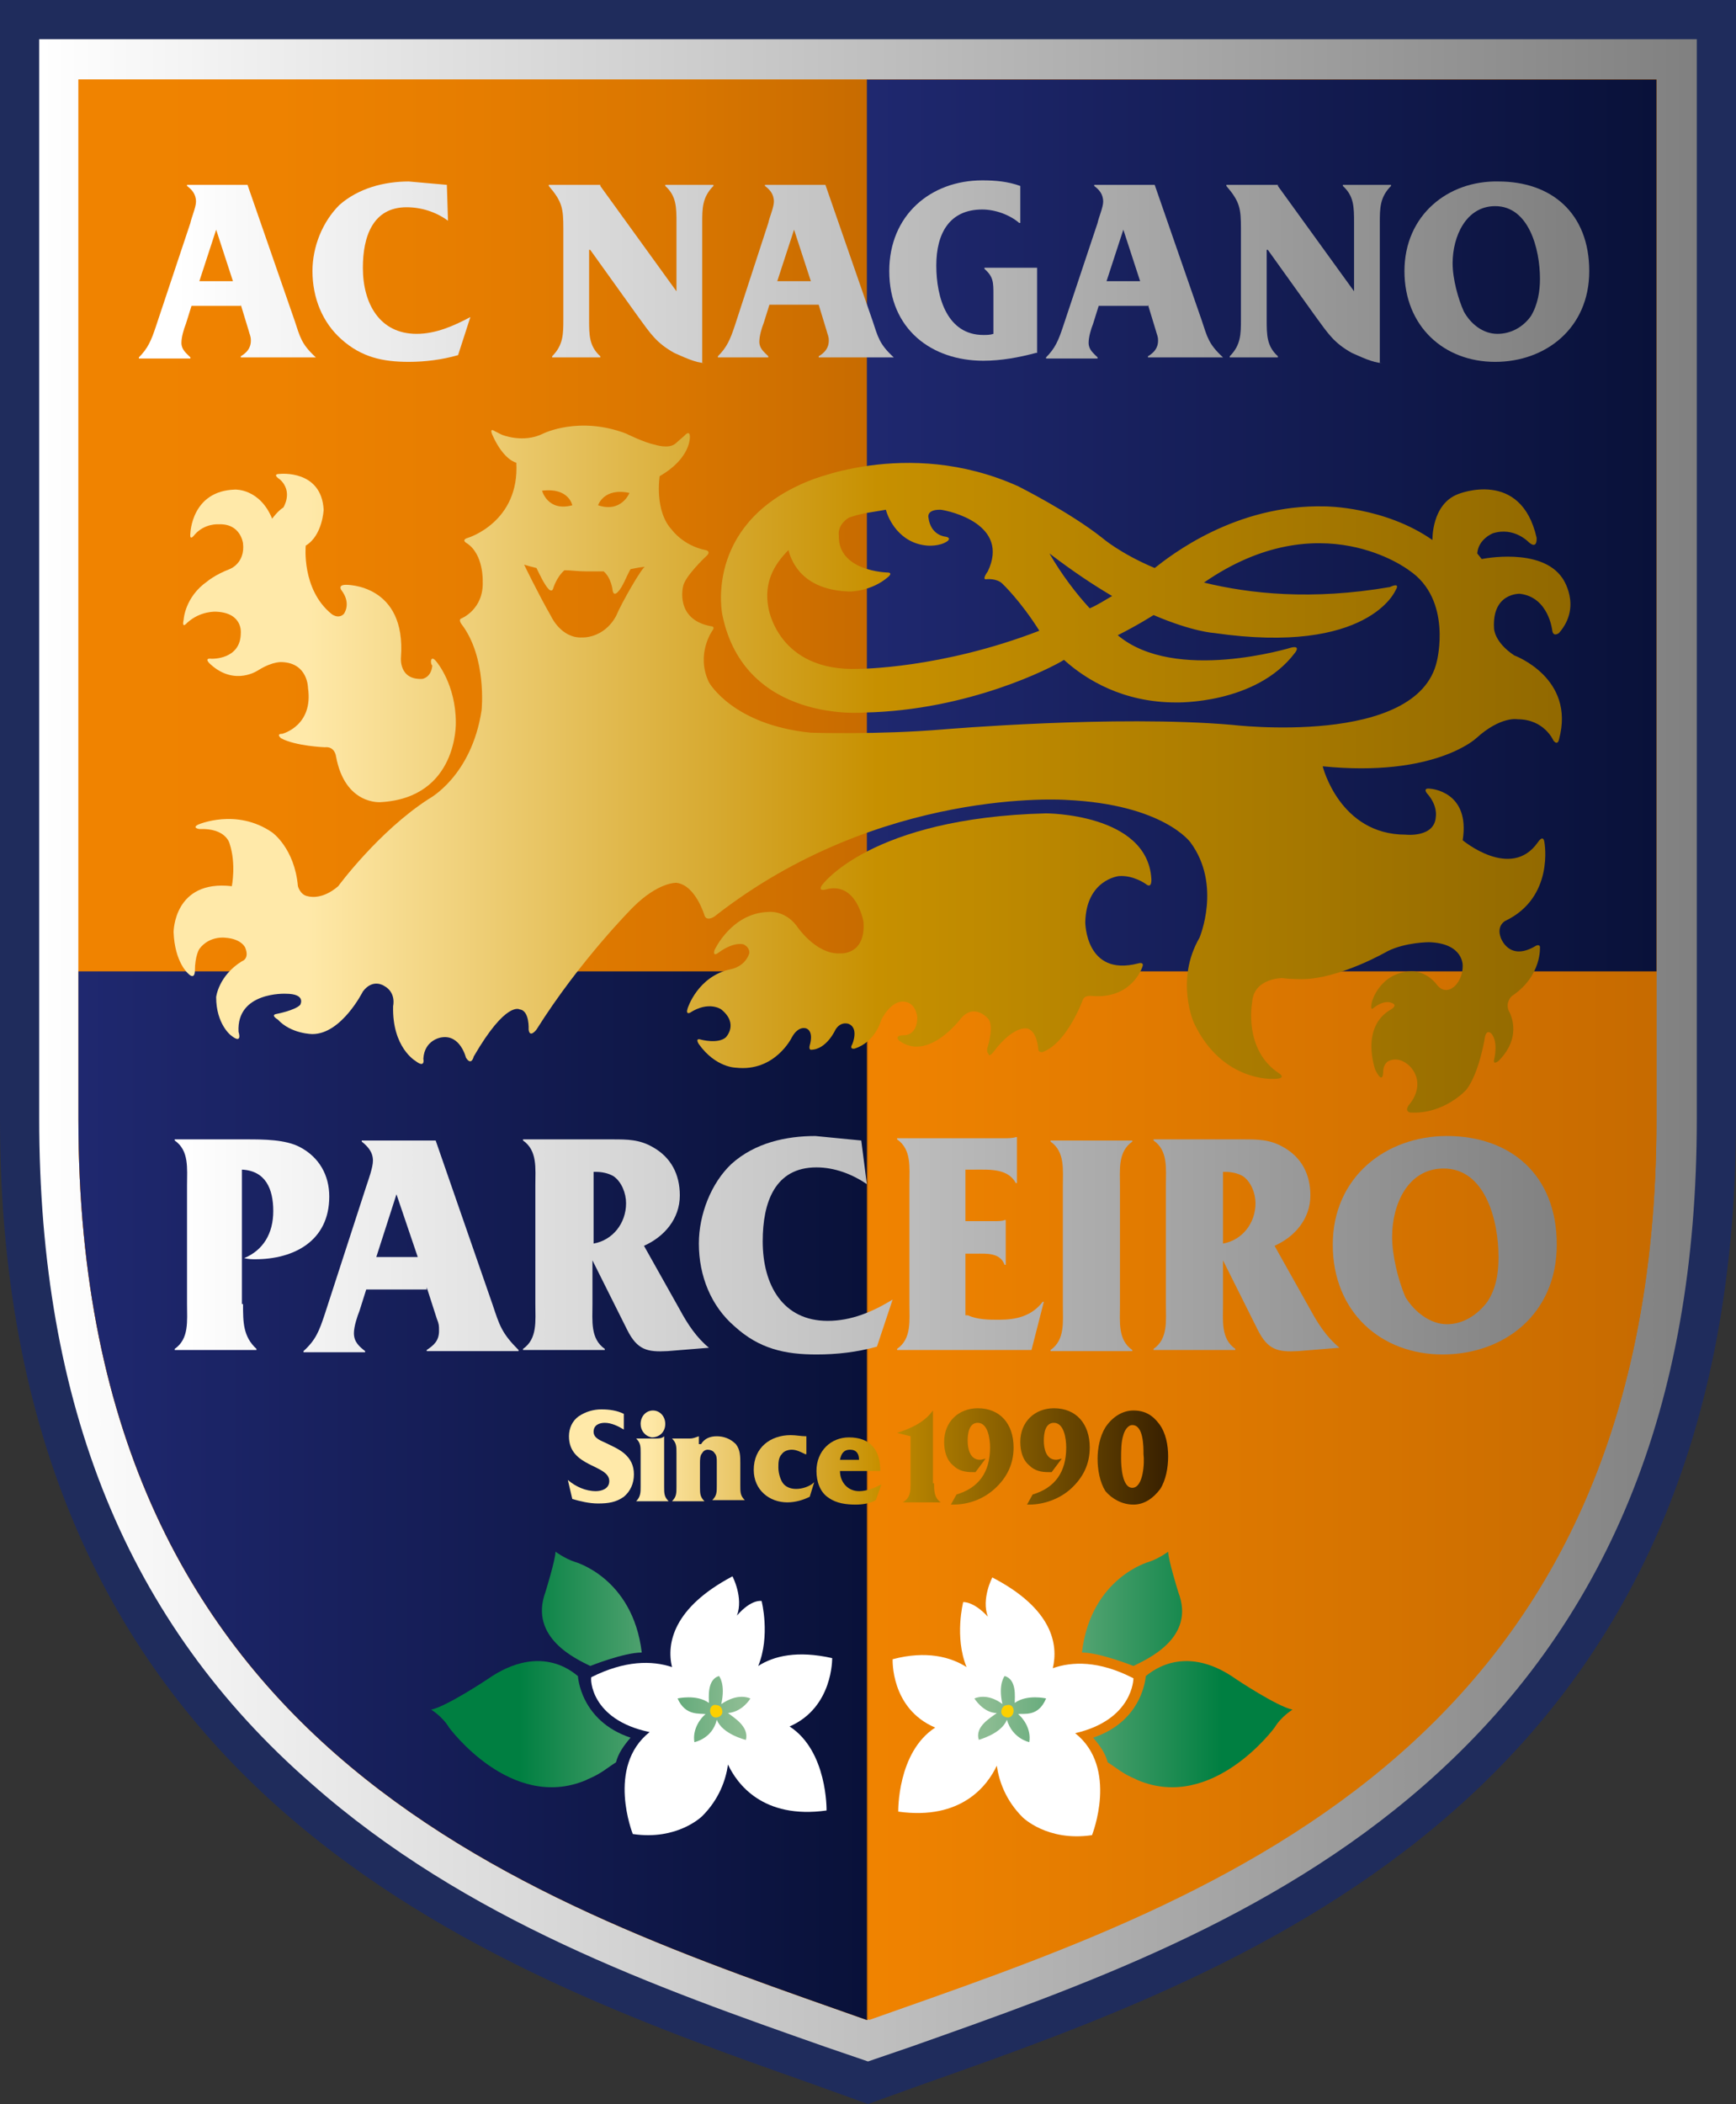 <svg xmlns="http://www.w3.org/2000/svg" width="287.22" height="348"><rect width="100%" height="100%" fill="#333333" stroke="none"/><defs><linearGradient id="a" gradientUnits="userSpaceOnUse" x1="-142.848" y1="173.786" x2="41.146" y2="173.786" gradientTransform="translate(1073.263 -370.54) scale(1.49)"><stop offset="0" style="stop-color:#fff"/><stop offset="1" style="stop-color:gray"/></linearGradient><linearGradient id="b" gradientUnits="userSpaceOnUse" x1="-50.726" y1="173.622" x2="35.012" y2="173.622" gradientTransform="translate(1073.263 -370.54) scale(1.49)"><stop offset="0" style="stop-color:#f08300"/><stop offset="1" style="stop-color:#c76b00"/></linearGradient><linearGradient id="c" gradientUnits="userSpaceOnUse" x1="-50.725" y1="173.654" x2="35.012" y2="173.654" gradientTransform="translate(1073.263 -370.54) scale(1.49)"><stop offset="0" style="stop-color:#f08300"/><stop offset="1" style="stop-color:#c76b00"/></linearGradient><linearGradient id="d" gradientUnits="userSpaceOnUse" x1="-138.473" y1="173.654" x2="-50.728" y2="173.654" gradientTransform="translate(1073.263 -370.54) scale(1.49)"><stop offset="0" style="stop-color:#f08300"/><stop offset=".246" style="stop-color:#ee8200"/><stop offset=".5" style="stop-color:#e67d00"/><stop offset=".758" style="stop-color:#d97600"/><stop offset="1" style="stop-color:#c76b00"/></linearGradient><linearGradient id="e" gradientUnits="userSpaceOnUse" x1="-138.473" y1="223.15" x2="-50.853" y2="223.15" gradientTransform="translate(1073.263 -370.54) scale(1.49)"><stop offset="0" style="stop-color:#1f286f"/><stop offset="1" style="stop-color:#091139"/></linearGradient><linearGradient id="f" gradientUnits="userSpaceOnUse" x1="-50.848" y1="115.416" x2="36.778" y2="115.416" gradientTransform="translate(1073.263 -370.54) scale(1.49)"><stop offset="0" style="stop-color:#1f286f"/><stop offset="1" style="stop-color:#091139"/></linearGradient><linearGradient id="g" gradientUnits="userSpaceOnUse" x1="-82.162" y1="218.88" x2="-17.859" y2="218.88" gradientTransform="matrix(.804 0 0 .804 140.978 -39.33)"><stop offset=".1" style="stop-color:#ffe9a9"/><stop offset=".5" style="stop-color:#c79000"/><stop offset="1" style="stop-color:#382000"/></linearGradient><linearGradient id="h" gradientUnits="userSpaceOnUse" x1="-82.162" y1="218.799" x2="-17.856" y2="218.799" gradientTransform="matrix(.804 0 0 .804 140.978 -39.33)"><stop offset=".1" style="stop-color:#ffe9a9"/><stop offset=".5" style="stop-color:#c79000"/><stop offset="1" style="stop-color:#382000"/></linearGradient><linearGradient id="i" gradientUnits="userSpaceOnUse" x1="-82.163" y1="220.308" x2="-17.855" y2="220.308" gradientTransform="matrix(.804 0 0 .804 140.978 -39.33)"><stop offset=".1" style="stop-color:#ffe9a9"/><stop offset=".5" style="stop-color:#c79000"/><stop offset="1" style="stop-color:#382000"/></linearGradient><linearGradient id="j" gradientUnits="userSpaceOnUse" x1="-82.164" y1="220.426" x2="-17.854" y2="220.426" gradientTransform="matrix(.804 0 0 .804 140.978 -39.33)"><stop offset=".1" style="stop-color:#ffe9a9"/><stop offset=".5" style="stop-color:#c79000"/><stop offset="1" style="stop-color:#382000"/></linearGradient><linearGradient id="k" gradientUnits="userSpaceOnUse" x1="-82.164" y1="220.426" x2="-17.857" y2="220.426" gradientTransform="matrix(.804 0 0 .804 140.978 -39.33)"><stop offset=".1" style="stop-color:#ffe9a9"/><stop offset=".5" style="stop-color:#c79000"/><stop offset="1" style="stop-color:#382000"/></linearGradient><linearGradient id="l" gradientUnits="userSpaceOnUse" x1="-82.168" y1="218.778" x2="-17.855" y2="218.778" gradientTransform="matrix(.804 0 0 .804 140.978 -39.33)"><stop offset=".1" style="stop-color:#ffe9a9"/><stop offset=".5" style="stop-color:#c79000"/><stop offset="1" style="stop-color:#382000"/></linearGradient><linearGradient id="m" gradientUnits="userSpaceOnUse" x1="-82.16" y1="218.94" x2="-17.86" y2="218.94" gradientTransform="matrix(.804 0 0 .804 140.978 -39.33)"><stop offset=".1" style="stop-color:#ffe9a9"/><stop offset=".5" style="stop-color:#c79000"/><stop offset="1" style="stop-color:#382000"/></linearGradient><linearGradient id="n" gradientUnits="userSpaceOnUse" x1="-82.162" y1="218.94" x2="-17.858" y2="218.94" gradientTransform="matrix(.804 0 0 .804 140.978 -39.33)"><stop offset=".1" style="stop-color:#ffe9a9"/><stop offset=".5" style="stop-color:#c79000"/><stop offset="1" style="stop-color:#382000"/></linearGradient><linearGradient id="o" gradientUnits="userSpaceOnUse" x1="-82.157" y1="218.88" x2="-17.859" y2="218.88" gradientTransform="matrix(.804 0 0 .804 140.978 -39.33)"><stop offset=".1" style="stop-color:#ffe9a9"/><stop offset=".5" style="stop-color:#c79000"/><stop offset="1" style="stop-color:#382000"/></linearGradient><linearGradient id="p" gradientUnits="userSpaceOnUse" x1="-129.317" y1="127.828" x2="29.299" y2="127.828" gradientTransform="matrix(.804 0 0 .804 140.978 -39.33)"><stop offset=".1" style="stop-color:#ffe9a9"/><stop offset=".5" style="stop-color:#c79000"/><stop offset="1" style="stop-color:#8f6700"/></linearGradient><linearGradient id="q" gradientUnits="userSpaceOnUse" x1="-129.317" y1="161.669" x2="29.297" y2="161.669" gradientTransform="matrix(.804 0 0 .804 140.978 -39.33)"><stop offset=".1" style="stop-color:#ffe9a9"/><stop offset=".5" style="stop-color:#c79000"/><stop offset="1" style="stop-color:#8f6700"/></linearGradient><linearGradient id="r" gradientUnits="userSpaceOnUse" x1="-129.317" y1="142.716" x2="29.296" y2="142.716" gradientTransform="matrix(.804 0 0 .804 140.978 -39.33)"><stop offset=".1" style="stop-color:#ffe9a9"/><stop offset=".5" style="stop-color:#c79000"/><stop offset="1" style="stop-color:#8f6700"/></linearGradient><linearGradient id="s" gradientUnits="userSpaceOnUse" x1="-127.888" y1="87.23" x2="27.152" y2="87.23" gradientTransform="matrix(.804 0 0 .804 140.978 -39.33)"><stop offset="0" style="stop-color:#fff"/><stop offset="1" style="stop-color:gray"/></linearGradient><linearGradient id="t" gradientUnits="userSpaceOnUse" x1="-127.889" y1="87.186" x2="27.156" y2="87.186" gradientTransform="matrix(.804 0 0 .804 140.978 -39.33)"><stop offset="0" style="stop-color:#fff"/><stop offset="1" style="stop-color:gray"/></linearGradient><linearGradient id="u" gradientUnits="userSpaceOnUse" x1="-127.886" y1="87.536" x2="27.149" y2="87.536" gradientTransform="matrix(.804 0 0 .804 140.978 -39.33)"><stop offset="0" style="stop-color:#fff"/><stop offset="1" style="stop-color:gray"/></linearGradient><linearGradient id="v" gradientUnits="userSpaceOnUse" x1="-127.891" y1="87.23" x2="27.156" y2="87.23" gradientTransform="matrix(.804 0 0 .804 140.978 -39.33)"><stop offset="0" style="stop-color:#fff"/><stop offset="1" style="stop-color:gray"/></linearGradient><linearGradient id="w" gradientUnits="userSpaceOnUse" x1="-127.89" y1="87.186" x2="27.155" y2="87.186" gradientTransform="matrix(.804 0 0 .804 140.978 -39.33)"><stop offset="0" style="stop-color:#fff"/><stop offset="1" style="stop-color:gray"/></linearGradient><linearGradient id="x" gradientUnits="userSpaceOnUse" x1="-127.886" y1="87.23" x2="27.152" y2="87.23" gradientTransform="matrix(.804 0 0 .804 140.978 -39.33)"><stop offset="0" style="stop-color:#fff"/><stop offset="1" style="stop-color:gray"/></linearGradient><linearGradient id="y" gradientUnits="userSpaceOnUse" x1="-127.886" y1="87.536" x2="27.152" y2="87.536" gradientTransform="matrix(.804 0 0 .804 140.978 -39.33)"><stop offset="0" style="stop-color:#fff"/><stop offset="1" style="stop-color:gray"/></linearGradient><linearGradient id="z" gradientUnits="userSpaceOnUse" x1="-127.887" y1="87.186" x2="27.153" y2="87.186" gradientTransform="matrix(.804 0 0 .804 140.978 -39.33)"><stop offset="0" style="stop-color:#fff"/><stop offset="1" style="stop-color:gray"/></linearGradient><linearGradient id="A" gradientUnits="userSpaceOnUse" x1="-127.888" y1="195.429" x2="27.146" y2="195.429" gradientTransform="matrix(.804 0 0 .804 140.978 -39.33)"><stop offset="0" style="stop-color:#fff"/><stop offset="1" style="stop-color:gray"/></linearGradient><linearGradient id="B" gradientUnits="userSpaceOnUse" x1="-127.888" y1="195.429" x2="27.152" y2="195.429" gradientTransform="matrix(.804 0 0 .804 140.978 -39.33)"><stop offset="0" style="stop-color:#fff"/><stop offset="1" style="stop-color:gray"/></linearGradient><linearGradient id="C" gradientUnits="userSpaceOnUse" x1="-127.888" y1="195.496" x2="27.153" y2="195.496" gradientTransform="matrix(.804 0 0 .804 140.978 -39.33)"><stop offset="0" style="stop-color:#fff"/><stop offset="1" style="stop-color:gray"/></linearGradient><linearGradient id="D" gradientUnits="userSpaceOnUse" x1="-127.888" y1="195.376" x2="27.152" y2="195.376" gradientTransform="matrix(.804 0 0 .804 140.978 -39.33)"><stop offset="0" style="stop-color:#fff"/><stop offset="1" style="stop-color:gray"/></linearGradient><linearGradient id="E" gradientUnits="userSpaceOnUse" x1="-127.888" y1="195.34" x2="27.152" y2="195.34" gradientTransform="matrix(.804 0 0 .804 140.978 -39.33)"><stop offset="0" style="stop-color:#fff"/><stop offset="1" style="stop-color:gray"/></linearGradient><linearGradient id="F" gradientUnits="userSpaceOnUse" x1="-127.885" y1="195.429" x2="27.152" y2="195.429" gradientTransform="matrix(.804 0 0 .804 140.978 -39.33)"><stop offset="0" style="stop-color:#fff"/><stop offset="1" style="stop-color:gray"/></linearGradient><linearGradient id="G" gradientUnits="userSpaceOnUse" x1="-127.888" y1="195.496" x2="27.153" y2="195.496" gradientTransform="matrix(.804 0 0 .804 140.978 -39.33)"><stop offset="0" style="stop-color:#fff"/><stop offset="1" style="stop-color:gray"/></linearGradient><linearGradient id="H" gradientUnits="userSpaceOnUse" x1="-127.886" y1="195.376" x2="27.152" y2="195.376" gradientTransform="matrix(.804 0 0 .804 140.978 -39.33)"><stop offset="0" style="stop-color:#fff"/><stop offset="1" style="stop-color:gray"/></linearGradient><linearGradient id="I" gradientUnits="userSpaceOnUse" x1="-2.498" y1="246.802" x2="-37.866" y2="246.802" gradientTransform="translate(1073.263 -370.54) scale(1.49)"><stop offset="0" style="stop-color:#007f41"/><stop offset=".264" style="stop-color:#007f41"/><stop offset="1" style="stop-color:#8cbc92"/></linearGradient><linearGradient id="J" gradientUnits="userSpaceOnUse" x1="-2.499" y1="235.754" x2="-37.866" y2="235.754" gradientTransform="translate(1073.263 -370.54) scale(1.49)"><stop offset="0" style="stop-color:#007f41"/><stop offset=".264" style="stop-color:#007f41"/><stop offset="1" style="stop-color:#8cbc92"/></linearGradient><linearGradient id="K" gradientUnits="userSpaceOnUse" x1="-2.499" y1="248.572" x2="-37.865" y2="248.572" gradientTransform="translate(1073.263 -370.54) scale(1.49)"><stop offset="0" style="stop-color:#007f41"/><stop offset=".264" style="stop-color:#007f41"/><stop offset="1" style="stop-color:#8cbc92"/></linearGradient><linearGradient id="L" gradientUnits="userSpaceOnUse" x1="-98.597" y1="246.802" x2="-65.372" y2="246.802" gradientTransform="translate(1073.263 -370.54) scale(1.49)"><stop offset="0" style="stop-color:#007f41"/><stop offset=".264" style="stop-color:#007f41"/><stop offset="1" style="stop-color:#8cbc92"/></linearGradient><linearGradient id="M" gradientUnits="userSpaceOnUse" x1="-98.595" y1="235.754" x2="-65.371" y2="235.754" gradientTransform="translate(1073.263 -370.54) scale(1.49)"><stop offset="0" style="stop-color:#007f41"/><stop offset=".264" style="stop-color:#007f41"/><stop offset="1" style="stop-color:#8cbc92"/></linearGradient><linearGradient id="N" gradientUnits="userSpaceOnUse" x1="-98.595" y1="248.572" x2="-65.373" y2="248.572" gradientTransform="translate(1073.263 -370.54) scale(1.49)"><stop offset="0" style="stop-color:#007f41"/><stop offset=".264" style="stop-color:#007f41"/><stop offset="1" style="stop-color:#8cbc92"/></linearGradient></defs><g transform="translate(-853.533 285.429)"><path class="st0" d="M 1127.597,-285.429 H 853.533 v 185.118 c 0,112.109 80.792,140.645 134.345,159.546 l 9.265,3.335 9.265,-3.335 c 53.553,-18.901 134.345,-47.438 134.345,-159.546 v -185.118 z" style="fill:#1f2c5c;stroke-width:1.853"/><path class="st1" d="M 1127.597,-278.943 H 860.018 v 178.447 c 0,47.623 14.639,83.572 45.029,110.07 25.572,22.607 57.073,33.725 85.054,43.546 l 7.042,2.409 7.042,-2.409 c 27.796,-9.821 59.482,-20.939 85.054,-43.361 30.204,-26.498 45.029,-62.447 45.029,-110.07 v -178.633 z" style="fill:url(#a);stroke-width:1.853"/><path class="st2" d="M 997.328,-272.272 V 48.674 C 1051.252,29.587 1127.597,5.683 1127.597,-100.31 v -171.962 z" style="fill:url(#b);stroke-width:1.853"/><path class="st3" d="M 996.958,-272.272 H 866.504 v 171.962 c 0,105.994 76.53,129.898 130.454,148.984 54.109,-19.086 130.639,-42.99 130.639,-148.984 v -171.962 z" style="fill:url(#c);stroke-width:1.853"/><path class="st4" d="m 997.143,-272.272 h -0.185 -130.454 v 171.962 c 0,105.994 76.53,129.898 130.454,148.984 0,0 0.185,0 0.185,0 z" style="fill:url(#d);stroke-width:1.853"/><path class="st5" d="m 866.504,-124.77 v 24.46 c 0,105.994 76.53,129.898 130.454,148.984 V -124.77 Z" style="fill:url(#e);stroke-width:1.853"/><path class="st6" style="fill:url(#f);stroke-width:1.853" d="M996.958-272.272H1127.597V-124.77H996.958z"/><g transform="translate(812.025 -297.659) scale(1.853)"><path class="st7" d="m 73.1,138.7 c 0.7,0.6 1.6,1 2.5,1 0.5,0 1.2,-0.2 1.2,-0.9 0,-1.5 -3.6,-1.2 -3.6,-4 0,-0.7 0.3,-1.4 0.9,-1.8 0.6,-0.4 1.3,-0.6 2,-0.6 0.7,0 1.4,0.1 2,0.4 v 1.4 c -0.5,-0.3 -1.1,-0.6 -1.7,-0.6 -0.5,0 -1,0.2 -1,0.8 0,0.6 0.7,0.8 1.1,1 0.6,0.3 1.1,0.5 1.6,0.9 0.6,0.5 0.9,1.1 0.9,1.9 0,0.8 -0.3,1.5 -0.9,2 -0.7,0.5 -1.4,0.6 -2.3,0.6 -0.8,0 -1.6,-0.2 -2.3,-0.4 z" style="fill:url(#g)"/><path class="st8" d="m 80.9,135 c 0.3,0 0.6,0 0.8,-0.2 v 0 4.5 c 0,0.6 0,0.9 0.4,1.3 v 0 h -2.9 v 0 c 0.4,-0.4 0.4,-0.8 0.4,-1.3 v -3 c 0,-0.6 0,-0.9 -0.4,-1.3 v 0 z m -1.3,-1.3 c 0,-0.7 0.5,-1.2 1.1,-1.2 0.6,0 1.1,0.5 1.1,1.2 0,0.7 -0.5,1.2 -1.2,1.2 -0.6,-0.1 -1,-0.6 -1,-1.2 z" style="fill:url(#h)"/><path class="st9" d="m 85,135.5 c 0.3,-0.5 0.8,-0.7 1.4,-0.7 0.6,0 1.2,0.2 1.7,0.7 0.4,0.5 0.4,1.1 0.4,1.7 v 2 c 0,0.6 0,0.9 0.4,1.3 v 0 H 86 v 0 c 0.4,-0.4 0.4,-0.7 0.4,-1.3 v -2.1 c 0,-0.3 0,-0.6 -0.2,-0.8 -0.1,-0.2 -0.4,-0.3 -0.6,-0.3 -0.2,0 -0.4,0.1 -0.5,0.3 -0.2,0.2 -0.2,0.6 -0.2,0.9 v 2.1 c 0,0.6 0,0.9 0.4,1.3 v 0 h -2.9 v 0 c 0.4,-0.4 0.4,-0.7 0.4,-1.3 v -3 c 0,-0.6 0,-0.9 -0.4,-1.3 v 0 H 84 c 0.3,0 0.5,-0.1 0.8,-0.2 v 0 0.7 z" style="fill:url(#i)"/><path class="st10" d="m 94.3,136.4 v 0 c -0.4,-0.2 -0.8,-0.4 -1.2,-0.4 -0.3,0 -0.7,0.1 -0.9,0.4 -0.3,0.3 -0.3,0.8 -0.3,1.2 0,0.5 0.2,1.2 0.5,1.5 0.3,0.3 0.7,0.4 1.1,0.4 0.5,0 1.2,-0.2 1.6,-0.6 v 0 l -0.4,1.3 c -0.6,0.3 -1.3,0.5 -2,0.5 -1.6,0 -3,-1.1 -3,-2.9 0,-2 1.5,-3.1 3.3,-3.1 0.5,0 0.9,0.1 1.4,0.1 v 1.6 z" style="fill:url(#j)"/><path class="st11" d="m 97.4,136.9 c 0.1,-0.5 0.3,-0.9 0.9,-0.9 0.6,0 0.8,0.4 0.8,0.9 z m 3.7,2.2 c -0.6,0.3 -1.3,0.6 -2,0.6 -1,0 -1.7,-0.8 -1.7,-1.8 h 3.6 c 0,-1.9 -0.9,-3 -2.8,-3 -1.6,0 -2.9,1.2 -2.9,3 0,0.9 0.3,1.9 1.1,2.4 0.7,0.5 1.6,0.6 2.4,0.6 0.6,0 1.3,-0.1 1.8,-0.4 z" style="fill:url(#k)"/><path class="st12" d="m 105.8,139 c 0,0.6 0,1.3 0.6,1.7 v 0 H 103 v 0 c 0.7,-0.4 0.7,-1 0.7,-1.7 v -4.2 l -1.2,-0.3 v 0 c 1.2,-0.4 2.4,-0.9 3.2,-2 v 0 6.5 z" style="fill:url(#l)"/><path class="st13" d="m 107.8,140 c 2,-0.6 3,-2 3,-4.2 0,-0.8 -0.2,-2.2 -1.1,-2.2 -0.8,0 -0.9,1 -0.9,1.6 0,0.7 0.2,1.7 1.1,1.7 0.2,0 0.4,-0.1 0.5,-0.1 v 0 l -0.9,1.2 h -0.3 c -0.6,0 -1.2,-0.1 -1.7,-0.6 -0.6,-0.5 -0.8,-1.3 -0.8,-2.1 0,-1.8 1.3,-3 3,-3 2,0 3.2,1.4 3.2,3.5 0,1.5 -0.6,2.7 -1.7,3.7 -1,0.9 -2.3,1.4 -3.7,1.4 h -0.2 z" style="fill:url(#m)"/><path class="st14" d="m 114.6,140 c 2,-0.6 3,-2 3,-4.2 0,-0.8 -0.2,-2.2 -1.1,-2.2 -0.8,0 -0.9,1 -0.9,1.6 0,0.7 0.2,1.7 1.1,1.7 0.2,0 0.4,-0.1 0.5,-0.1 v 0 l -0.9,1.2 H 116 c -0.6,0 -1.2,-0.1 -1.7,-0.6 -0.6,-0.5 -0.8,-1.3 -0.8,-2.1 0,-1.8 1.3,-3 3,-3 2,0 3.2,1.4 3.2,3.5 0,1.5 -0.6,2.7 -1.7,3.7 -1,0.9 -2.4,1.4 -3.7,1.4 h -0.2 z" style="fill:url(#n)"/><path class="st15" d="m 123.5,139.4 c -0.9,0 -1,-1.9 -1,-2.6 0,-0.7 0,-1.5 0.2,-2.1 0.1,-0.4 0.4,-0.9 0.8,-0.9 1,0 1,1.9 1,2.6 0.1,0.7 0,3 -1,3 z m 0.1,1.5 c 1,0 1.8,-0.6 2.4,-1.4 0.5,-0.8 0.7,-1.9 0.7,-2.9 0,-1 -0.2,-2.1 -0.8,-2.9 -0.6,-0.8 -1.3,-1.2 -2.3,-1.2 -1,0 -1.9,0.6 -2.5,1.5 -0.5,0.8 -0.7,1.9 -0.7,2.8 0,1 0.2,2.1 0.7,2.9 0.6,0.7 1.5,1.2 2.5,1.2 z" style="fill:url(#o)"/></g><g transform="translate(812.025 -297.659) scale(1.853)"><path class="st16" d="m 61.4,65.7 c 0,0 1.7,2 1.7,5.4 0,0 0.2,6.7 -6.7,7.1 0,0 -3.2,0.3 -4,-4.1 0,0 -0.1,-0.9 -1,-0.8 0,0 -2.6,-0.1 -3.9,-0.8 0,0 -0.5,-0.4 0.1,-0.4 0,0 2.8,-0.7 2.3,-4.1 0,0 0,-2.2 -2.3,-2.3 0,0 -0.8,-0.1 -2.1,0.7 0,0 -2.1,1.5 -4.3,-0.5 0,0 -0.7,-0.6 0.1,-0.5 0,0 2.6,0.1 2.6,-2.3 0,0 0.2,-1.8 -2.2,-1.9 0,0 -1.4,-0.1 -2.6,1 0,0 -0.5,0.6 -0.3,-0.3 0,0 0.1,-2 2.1,-3.4 0,0 0.7,-0.6 2,-1.1 0,0 1.4,-0.5 1.2,-2.3 0,0 -0.2,-1.8 -2.2,-1.7 0,0 -1.2,-0.1 -2.1,0.9 0,0 -0.5,0.7 -0.4,-0.1 0,0 0.1,-3.8 4,-3.9 0,0 2.2,-0.1 3.3,2.6 0,0 0.5,-0.7 1,-1 0,0 0.9,-1.4 -0.3,-2.5 0,0 -0.8,-0.5 0,-0.5 0,0 3.7,-0.4 3.9,3.2 0,0 -0.1,2.3 -1.6,3.2 0,0 -0.4,3.9 2.3,6.1 0,0 0.6,0.5 1.1,0 0,0 0.7,-0.9 -0.2,-2.1 0,0 -0.4,-0.5 0.4,-0.5 0,0 5.4,-0.1 4.9,6.5 0,0 -0.2,2 1.9,1.9 0,0 0.8,-0.1 0.9,-1.2 -0.2,-0.1 -0.2,-1.1 0.4,-0.3 z" style="fill:url(#p)"/><path class="st17" d="m 111.1,100.5 c 1.8,-2.4 3,-2.1 3,-2.1 0.9,0.2 1,1.8 1,1.8 0,0.4 0.4,0.3 0.4,0.3 2.2,-0.8 3.6,-4.7 3.6,-4.7 0.2,-0.4 0.8,-0.3 0.8,-0.3 3.6,0.3 4.5,-2.6 4.5,-2.6 0.2,-0.5 -0.4,-0.3 -0.4,-0.3 -4.7,1.2 -4.7,-3.7 -4.7,-3.7 0.1,-3.8 3,-4.1 3,-4.1 1.3,-0.1 2.4,0.7 2.4,0.7 0.6,0.5 0.5,-0.5 0.5,-0.5 -0.4,-5.8 -9.4,-5.8 -9.4,-5.8 -15.7,0.4 -20,6.4 -20,6.4 -0.4,0.6 0.3,0.4 0.3,0.4 2.8,-0.8 3.4,2.9 3.4,2.9 0.2,3 -2.1,2.8 -2.1,2.8 -2.2,0.1 -3.9,-2.5 -3.9,-2.5 C 92.4,87.8 91,88 91,88 c -3.3,0.1 -4.8,3.4 -4.8,3.4 -0.2,0.7 0.4,0.2 0.4,0.2 1.4,-1 2.2,-0.7 2.2,-0.7 0.6,0.3 0.5,0.8 0.5,0.8 -0.4,1.2 -1.6,1.4 -1.6,1.4 -3,0.6 -3.9,3.5 -3.9,3.5 -0.2,0.6 0.2,0.4 0.2,0.4 1.7,-1.1 2.8,-0.3 2.8,-0.3 1.6,1.3 0.4,2.5 0.4,2.5 -0.7,0.6 -2.2,0.2 -2.2,0.2 -0.6,-0.2 -0.2,0.4 -0.2,0.4 1.5,2.1 3.3,2.1 3.3,2.1 3.5,0.4 5,-2.7 5,-2.7 0.6,-1.1 1.3,-0.8 1.3,-0.8 0.7,0.3 0.3,1.5 0.3,1.5 -0.1,0.4 0.1,0.4 0.1,0.4 1.4,0 2.2,-1.8 2.2,-1.8 0.5,-0.8 1.2,-0.5 1.2,-0.5 0.9,0.4 0.3,1.8 0.3,1.8 -0.3,0.5 0.2,0.4 0.2,0.4 1.9,-0.6 2.4,-2.6 2.4,-2.6 0.9,-1.7 1.9,-1.6 1.9,-1.6 1.2,0 1.3,1.4 1.3,1.4 0,1.6 -1.1,1.6 -1.1,1.6 -1.1,0 -0.5,0.5 -0.5,0.5 2.6,1.9 5.5,-2 5.5,-2 1.2,-1.4 2.4,0 2.4,0 0.6,0.6 0,2.5 0,2.5 0,0 -0.2,0.5 0.1,0.7 -0.1,0.1 0.1,0.2 0.4,-0.2 z" style="fill:url(#q)"/><path class="st18" d="m 157.6,65.1 c -1.8,-1.2 -1.8,-2.4 -1.8,-2.4 -0.2,-3.2 2.3,-3.1 2.3,-3.1 2.6,0.3 2.9,3.3 2.9,3.3 0.1,0.6 0.6,0.2 0.6,0.2 2.1,-2.4 0.3,-4.9 0.3,-4.9 -1.9,-2.8 -7.2,-1.7 -7.2,-1.7 L 154.3,56 c 0.1,-1.3 1.4,-1.8 1.4,-1.8 1.9,-0.6 3.2,0.8 3.2,0.8 0.8,0.7 0.7,-0.4 0.7,-0.4 -1.4,-6.2 -7,-3.9 -7,-3.9 -2.4,0.9 -2.3,4.1 -2.3,4.1 -4.3,-3 -9.6,-3 -9.6,-3 -8,-0.2 -13.8,4.4 -15.2,5.5 -3.1,-1.3 -4.7,-2.7 -4.7,-2.7 -2.9,-2.3 -7.5,-4.6 -7.5,-4.6 -10,-4.5 -19.1,-0.3 -19.1,-0.3 -9,3.9 -7.3,11.8 -7.3,11.8 2,9.7 12.7,8.7 12.7,8.7 9.3,-0.2 16.7,-4 17.8,-4.7 2,1.8 5.3,3.8 10,3.8 0,0 7.1,0.2 10.6,-4.4 0,0 0.6,-0.7 -0.3,-0.5 0,0 -10.4,3.2 -15.5,-1.1 1.8,-0.9 3.2,-1.8 3.2,-1.8 v 0 c 3.5,1.5 5.4,1.6 5.4,1.6 13.8,2 16.2,-3.8 16.2,-3.8 0.5,-0.8 -0.5,-0.3 -0.5,-0.3 -7,1.2 -12.5,0.6 -16.6,-0.4 10.4,-7.2 18.3,-1.1 18.3,-1.1 3.9,2.6 2.5,8.1 2.5,8.1 -1.7,7.7 -18.3,5.7 -18.3,5.7 -10.4,-0.9 -25.7,0.4 -25.7,0.4 -5.9,0.5 -11.9,0.3 -11.9,0.3 -7,-0.7 -9.1,-4.5 -9.1,-4.5 -1.2,-2.5 0.3,-4.6 0.3,-4.6 0.3,-0.4 -0.1,-0.4 -0.1,-0.4 -3.3,-0.6 -2.5,-3.6 -2.5,-3.6 0.2,-0.9 2,-2.6 2,-2.6 0.6,-0.5 0,-0.6 0,-0.6 -2,-0.4 -3,-1.8 -3,-1.8 -1.6,-1.7 -1.1,-4.8 -1.1,-4.8 2.8,-1.6 2.7,-3.5 2.7,-3.5 0,-0.7 -0.5,-0.1 -0.5,-0.1 l -0.8,0.7 c -0.6,0.5 -1.8,0.1 -1.8,0.1 -1,-0.2 -2.6,-1 -2.6,-1 -4.2,-1.6 -7.4,0 -7.4,0 -1.8,0.9 -3.7,0.1 -3.7,0.1 l -0.6,-0.3 c -0.6,-0.4 -0.2,0.4 -0.2,0.4 1,2.2 2.1,2.4 2.1,2.4 0.3,5.3 -4.3,6.7 -4.3,6.7 -0.7,0.2 -0.1,0.5 -0.1,0.5 1.5,1 1.4,3.4 1.4,3.4 0.1,2.5 -1.9,3.3 -1.9,3.3 -0.3,0.1 0,0.5 0,0.5 2.3,3 1.8,7.7 1.8,7.7 -0.9,5.9 -4.7,7.9 -4.7,7.9 -4.5,2.9 -8.1,7.8 -8.1,7.8 -1.5,1.3 -2.7,0.9 -2.7,0.9 -0.7,-0.1 -0.9,-0.9 -0.9,-0.9 -0.3,-3.4 -2.3,-4.8 -2.3,-4.8 -3.2,-2.2 -6.6,-0.7 -6.6,-0.7 -0.6,0.3 0.1,0.4 0.1,0.4 2.4,-0.1 2.7,1.3 2.7,1.3 0.6,1.8 0.2,3.8 0.2,3.8 -5.2,-0.6 -5.2,4.1 -5.2,4.1 0.1,2.7 1.3,3.7 1.3,3.7 0.6,0.6 0.6,-0.2 0.6,-0.2 0,-1.4 0.4,-2 0.4,-2 0.9,-1.2 2.3,-1 2.3,-1 1.5,0.1 1.8,0.9 1.8,0.9 0.4,1 -0.3,1.2 -0.3,1.2 -2.1,1.3 -2.3,3.2 -2.3,3.2 0,2.4 1.3,3.4 1.3,3.4 1.1,0.9 0.7,-0.3 0.7,-0.3 -0.2,-3.6 4.2,-3.4 4.2,-3.4 1.9,0 1.3,1 1.3,1 -0.5,0.5 -2.1,0.8 -2.1,0.8 -0.6,0.1 0.1,0.5 0.1,0.5 1.2,1.3 3.1,1.3 3.1,1.3 2.6,0 4.5,-3.8 4.5,-3.8 0.9,-1.2 1.9,-0.5 1.9,-0.5 1.1,0.6 0.8,1.8 0.8,1.8 -0.1,3.7 2,4.9 2,4.9 0.9,0.7 0.7,-0.2 0.7,-0.2 0.1,-1.7 1.6,-1.9 1.6,-1.9 1.7,-0.3 2.2,1.8 2.2,1.8 0.5,0.8 0.7,-0.1 0.7,-0.1 2.9,-5 4.1,-4.2 4.1,-4.2 0.9,0.1 0.8,1.8 0.8,1.8 0.1,0.8 0.7,0 0.7,0 3.9,-6.2 8.6,-10.9 8.6,-10.9 2.3,-2.3 3.9,-2.2 3.9,-2.2 1.7,0.2 2.5,2.9 2.5,2.9 0.2,0.6 0.9,0.1 0.9,0.1 C 101,76.8 117.6,78 117.6,78 c 8.7,0.4 11.1,3.8 11.1,3.8 2.8,3.8 0.8,8.5 0.8,8.5 -2.2,3.8 -0.5,7.6 -0.5,7.6 2.5,5.3 7.1,5 7.1,5 1.3,0 0.5,-0.5 0.5,-0.5 -3.2,-2.1 -2.4,-6.3 -2.4,-6.3 0.1,-2.2 2.7,-2.2 2.7,-2.2 0.6,0.1 1.7,0.1 1.7,0.1 3.4,0 7.7,-2.5 7.7,-2.5 1.6,-0.8 3.7,-0.8 3.7,-0.8 3.1,0.1 3,2.1 3,2.1 0,1.3 -0.8,1.9 -0.8,1.9 -0.9,0.7 -1.5,-0.2 -1.5,-0.2 -1,-1.3 -2.3,-1.2 -2.3,-1.2 -2.8,0.1 -3.5,2.7 -3.5,2.7 -0.2,0.9 0.1,0.6 0.1,0.6 1,-0.8 1.6,-0.5 1.6,-0.5 0.7,0.2 0,0.6 0,0.6 -2.8,1.6 -1.4,5.4 -1.4,5.4 0.7,1.4 0.7,0.2 0.7,0.2 0,-0.8 0.5,-1 0.5,-1 1.1,-0.5 2,0.6 2,0.6 1.3,1.6 -0.1,3.2 -0.1,3.2 -0.6,0.7 0,0.8 0,0.8 3,0.2 5,-2 5,-2 1.2,-1.5 1.7,-4.8 1.7,-4.8 0.2,-0.7 0.6,-0.2 0.6,-0.2 0.6,0.8 0.2,2.3 0.2,2.3 -0.1,0.5 0.4,0.1 0.4,0.1 2.3,-2.3 0.9,-4.5 0.9,-4.5 -0.3,-0.8 0.3,-1.3 0.3,-1.3 2.7,-1.8 2.5,-4.4 2.5,-4.4 -0.1,-0.3 -0.5,0 -0.5,0 -2.3,1.3 -3,-0.8 -3,-0.8 -0.4,-1.1 0.4,-1.5 0.4,-1.5 4.4,-2.1 3.5,-7 3.5,-7 -0.1,-0.8 -0.6,0 -0.6,0 -2.4,3.4 -6.7,-0.2 -6.7,-0.2 0.7,-4.4 -2.9,-4.6 -2.9,-4.6 -0.7,-0.1 -0.3,0.4 -0.3,0.4 1,1.1 0.8,2.1 0.8,2.1 -0.1,1.9 -2.7,1.6 -2.7,1.6 -5.9,0 -7.4,-6.1 -7.4,-6.1 10,1 13.7,-2.5 13.7,-2.5 2.2,-2 3.7,-1.7 3.7,-1.7 2.4,0 3.2,1.9 3.2,1.9 0.4,0.5 0.5,-0.1 0.5,-0.1 1.5,-5.5 -4,-7.5 -4,-7.5 z M 99.1,66.3 C 91.8,66.6 91,60.8 91,60.8 c -0.4,-2.2 0.5,-3.8 1.8,-5.1 0.3,1.2 1.4,3.6 5.5,3.7 0,0 1.9,0 3.4,-1.3 0,0 0.5,-0.4 -0.1,-0.4 0,0 -4.4,-0.1 -4.3,-3.3 0,0 -0.2,-0.9 0.9,-1.6 0.9,-0.3 1.5,-0.4 1.5,-0.4 0.6,-0.1 1.2,-0.2 1.8,-0.3 0.2,0.8 1.2,3 3.7,3.2 0,0 1.1,0.1 1.8,-0.4 0,0 0.4,-0.3 -0.2,-0.4 0,0 -1.3,-0.1 -1.5,-1.7 0,0 -0.2,-0.7 1,-0.7 0,0 0.1,0 0.1,0 v 0 c 0.8,0.1 6.2,1.3 4.2,5.5 0,0 -0.6,0.8 -0.1,0.7 0,0 0.9,-0.1 1.4,0.4 0,0 1.6,1.5 3.3,4.2 -8.8,3.4 -16.1,3.4 -16.1,3.4 z m 20.6,-5.4 c -1.2,-1.3 -2.5,-3 -3.6,-4.9 2.1,1.6 3.9,2.8 5.6,3.8 -0.7,0.4 -1.3,0.8 -2,1.1 z M 78.6,50.6 c 0,0 -0.7,1.8 -2.8,1.1 0,0 0.5,-1.6 2.8,-1.1 z m -5.1,1.1 c -2.2,0.6 -2.7,-1.3 -2.7,-1.3 2.4,-0.3 2.7,1.3 2.7,1.3 z m 3.9,9.9 c -1.1,2 -3,1.9 -3,1.9 -1.9,0.1 -2.8,-1.9 -2.8,-1.9 -1.2,-2.1 -2.4,-4.6 -2.4,-4.6 0.3,0.1 0.7,0.2 1.1,0.3 0.2,0.4 0.7,1.5 1.1,1.9 0,0 0.3,0.3 0.4,-0.1 0,0 0.3,-1 1,-1.6 0.6,0 1.2,0.1 1.9,0.1 0.5,0 1.1,0 1.6,0 0.7,0.6 0.8,1.7 0.8,1.7 0.1,0.6 0.5,0.1 0.5,0.1 0.4,-0.4 0.8,-1.5 1.1,-2 0.5,-0.1 1,-0.2 1.3,-0.2 -0.2,-0.1 -2.1,3.2 -2.6,4.4 z" style="fill:url(#r)"/></g><g transform="translate(812.025 -297.659) scale(1.853)"><path class="st19" d="m 43.2,31.7 h -3 l 1.5,-4.6 v 0 z m 0.7,2.1 0.7,2.3 c 0.1,0.4 0.2,0.5 0.2,0.9 0,0.7 -0.4,1.1 -0.9,1.4 v 0.1 h 6.7 v 0 0 C 49.3,37.3 49.2,36.7 48.7,35.2 L 44.5,23.1 h -5.4 v 0.1 c 0.4,0.3 0.8,0.7 0.8,1.4 0,0.5 -0.4,1.4 -0.5,1.9 l -3.1,9.3 c -0.4,1.2 -0.7,1.9 -1.5,2.7 v 0.1 h 4.6 V 38.5 C 39,38.1 38.6,37.8 38.6,37.2 38.6,36.7 38.8,36 39,35.5 l 0.5,-1.6 h 4.4 z" style="fill:url(#s)"/><path class="st20" d="m 62.4,26.3 c -1.1,-0.8 -2.4,-1.2 -3.7,-1.2 -3,0 -3.9,2.6 -3.9,5.4 0,3.2 1.5,5.9 4.8,5.9 1.7,0 3.3,-0.7 4.8,-1.5 l -1.1,3.4 c -1.4,0.4 -2.9,0.6 -4.4,0.6 -2.3,0 -4.2,-0.4 -6,-2 -1.7,-1.5 -2.6,-3.7 -2.6,-6.1 0,-2.2 0.9,-4.4 2.4,-5.9 1.7,-1.5 4,-2.1 6.2,-2.1 l 3.4,0.3 z" style="fill:url(#t)"/><path class="st21" d="m 85.3,39 c -0.8,0 -2,-0.6 -2.7,-0.9 -1.6,-0.9 -2.1,-1.7 -3.2,-3.2 l -4.3,-6 H 75 v 6.2 c 0,1.4 0,2.4 1,3.3 v 0.1 h -4.3 v -0.1 c 1,-1 1,-2 1,-3.3 V 27 c 0,-1.8 -0.1,-2.4 -1.3,-3.8 V 23.1 H 76 v 0.1 l 6.8,9.4 v -6.1 c 0,-1.4 0,-2.4 -1,-3.3 v -0.1 h 4.3 v 0.1 c -1,1 -1,2 -1,3.3 V 39 Z" style="fill:url(#u)"/><path class="st22" d="m 94.8,31.7 h -3 l 1.5,-4.6 v 0 z m 0.7,2.1 0.7,2.3 c 0.1,0.4 0.2,0.5 0.2,0.9 0,0.7 -0.4,1.1 -0.9,1.4 v 0.1 h 6.7 v 0 0 c -1.3,-1.2 -1.4,-1.8 -1.9,-3.3 L 96.1,23.1 h -5.4 v 0.1 c 0.4,0.3 0.8,0.7 0.8,1.4 0,0.5 -0.4,1.4 -0.5,1.9 l -3,9.2 c -0.4,1.2 -0.7,1.9 -1.5,2.7 v 0.1 H 91 v -0.1 c -0.4,-0.4 -0.8,-0.7 -0.8,-1.3 0,-0.5 0.2,-1.2 0.4,-1.7 l 0.5,-1.6 z" style="fill:url(#v)"/><path class="st23" d="m 114.9,38.1 c -1.5,0.4 -3.1,0.7 -4.7,0.7 -4.6,0 -8.4,-2.8 -8.4,-8 0,-5 3.7,-8.1 8.3,-8.1 1.2,0 2.3,0.1 3.4,0.5 v 3.3 h -0.1 c -0.8,-0.7 -2.1,-1.2 -3.3,-1.2 -2.9,0 -4.1,2.1 -4.1,5 0,2.9 1,6.2 4.2,6.2 0.3,0 0.6,0 0.9,-0.1 v -3.5 c 0,-1.1 0,-1.6 -0.8,-2.3 v -0.1 h 4.7 v 7.6 z" style="fill:url(#w)"/><path class="st24" d="m 124.2,31.7 h -3 l 1.5,-4.6 v 0 z m 0.7,2.1 0.7,2.3 c 0.1,0.4 0.2,0.5 0.2,0.9 0,0.7 -0.4,1.1 -0.9,1.4 v 0.1 h 6.7 v 0 0 c -1.3,-1.2 -1.4,-1.8 -1.9,-3.3 l -4.2,-12.1 h -5.4 v 0.1 c 0.4,0.3 0.8,0.7 0.8,1.4 0,0.5 -0.4,1.4 -0.5,1.9 l -3.1,9.3 c -0.4,1.2 -0.7,1.9 -1.5,2.7 v 0.1 h 4.6 v -0.1 c -0.4,-0.4 -0.8,-0.7 -0.8,-1.3 0,-0.5 0.2,-1.2 0.4,-1.7 l 0.5,-1.6 h 4.4 z" style="fill:url(#x)"/><path class="st25" d="m 145.8,39 c -0.8,0 -2,-0.6 -2.7,-0.9 -1.6,-0.9 -2.1,-1.7 -3.2,-3.2 l -4.3,-6 h -0.1 v 6.2 c 0,1.4 0,2.4 1,3.3 v 0.1 h -4.3 v -0.1 c 1,-1 1,-2 1,-3.3 V 27 c 0,-1.8 -0.1,-2.4 -1.3,-3.8 v -0.1 h 4.6 v 0.1 l 6.8,9.4 v -6.1 c 0,-1.4 0,-2.4 -1,-3.3 v -0.1 h 4.3 v 0.1 c -1,1 -1,2 -1,3.3 V 39 Z" style="fill:url(#y)"/><path class="st26" d="m 152.1,30.1 c 0,-2.4 1.2,-5.1 3.8,-5.1 3,0 4,3.8 4,6.5 0,1.1 -0.2,2.3 -0.8,3.3 -0.7,1 -1.8,1.6 -3,1.6 -1.3,0 -2.4,-0.9 -3,-2 -0.5,-1.1 -1,-2.9 -1,-4.3 z m -4.3,0.7 c 0,4.9 3.5,8.1 8.1,8.1 4.5,0 8.4,-3 8.4,-8.1 0,-5.2 -3.4,-8 -8.1,-8 -4.5,-0.1 -8.4,3 -8.4,8 z" style="fill:url(#z)"/></g><g transform="translate(812.025 -297.659) scale(1.853)"><path class="st27" d="m 44.1,123 c 0,1.6 0,2.9 1.2,4 v 0.1 H 38 V 127 c 1.3,-0.9 1.1,-2.5 1.1,-4 v -10.6 c 0,-1.5 0.2,-3.1 -1.1,-4 v -0.1 h 6.4 c 1.5,0 3.5,0 4.8,0.7 1.7,0.9 2.6,2.5 2.6,4.4 0,4 -3.2,5.6 -6.6,5.6 -0.3,0 -0.6,0 -1,-0.1 1.7,-0.7 2.6,-2.2 2.6,-4.2 0,-2 -0.7,-3.6 -2.8,-3.7 v 12 z" style="fill:url(#A)"/><path class="st28" d="M 59.7,118.8 H 56 l 1.8,-5.6 v 0 z m 0.8,2.7 0.9,2.8 c 0.2,0.5 0.2,0.6 0.2,1.1 0,0.9 -0.5,1.3 -1.1,1.7 v 0.1 h 8.2 v 0 -0.1 c -1.5,-1.5 -1.7,-2.2 -2.3,-4 l -5.1,-14.7 h -6.6 v 0.1 c 0.5,0.4 1,0.9 1,1.7 0,0.6 -0.4,1.7 -0.6,2.3 l -3.7,11.4 c -0.5,1.5 -0.8,2.3 -1.9,3.3 v 0.1 H 55 v -0.1 c -0.5,-0.4 -1,-0.8 -1,-1.6 0,-0.6 0.3,-1.5 0.5,-2 l 0.6,-1.9 h 5.4 z" style="fill:url(#B)"/><path class="st29" d="m 75.6,111.2 c 0.5,0 1.1,0.1 1.6,0.4 0.7,0.5 1.1,1.5 1.1,2.4 0,1.8 -1.2,3.3 -2.9,3.6 v -6.4 z m -0.3,7.9 3.1,6.2 c 0.9,1.8 1.8,2 3.6,1.9 l 3.7,-0.3 c -1.1,-0.9 -1.9,-2.1 -2.6,-3.4 l -3.2,-5.7 c 1.8,-0.8 3.2,-2.4 3.2,-4.5 0,-1.9 -0.8,-3.4 -2.4,-4.3 -1.2,-0.7 -2.3,-0.7 -3.6,-0.7 h -8 v 0.1 c 1.3,0.9 1.1,2.5 1.1,4 V 123 c 0,1.5 0.2,3.1 -1.1,4 v 0.1 h 7.3 V 127 c -1.3,-0.9 -1.1,-2.5 -1.1,-4 z" style="fill:url(#C)"/><path class="st30" d="m 99.8,112.3 c -1.3,-0.9 -2.9,-1.5 -4.5,-1.5 -3.7,0 -4.8,3.1 -4.8,6.6 0,3.9 1.8,7.1 5.8,7.1 2.1,0 4,-0.8 5.8,-1.9 l -1.4,4.2 c -1.8,0.5 -3.6,0.7 -5.4,0.7 -2.8,0 -5.1,-0.5 -7.3,-2.5 -2.1,-1.8 -3.2,-4.5 -3.2,-7.4 0,-2.6 1.1,-5.4 2.9,-7.1 2.1,-1.9 4.9,-2.5 7.5,-2.5 l 4.1,0.4 z" style="fill:url(#D)"/><path class="st31" d="m 108.8,124 c 0.9,0.4 1.9,0.4 2.8,0.4 1.5,0 2.9,-0.3 3.9,-1.6 h 0.1 l -1.1,4.3 h -12 V 127 c 1.3,-0.9 1.1,-2.5 1.1,-4 v -10.7 c 0,-1.5 0.2,-3.1 -1.1,-4 v -0.1 h 9.5 c 0.4,0 0.8,0 1.1,-0.1 h 0.1 v 4.1 h -0.1 c -0.7,-1.3 -2.3,-1.2 -3.6,-1.2 h -0.9 v 4.6 h 2.5 c 0.4,0 0.8,0 1,-0.1 h 0.1 v 4 h -0.1 c -0.4,-1.1 -1.6,-1 -2.6,-1 h -0.9 v 5.5 z" style="fill:url(#E)"/><path class="st32" d="m 122.4,123.1 c 0,1.5 -0.2,3.1 1.1,4 v 0.1 h -7.3 v -0.1 c 1.3,-0.9 1.1,-2.5 1.1,-4 v -10.6 c 0,-1.5 0.2,-3.1 -1.1,-4 v -0.1 h 7.3 v 0.1 c -1.3,0.9 -1.1,2.5 -1.1,4 z" style="fill:url(#F)"/><path class="st33" d="m 131.8,111.2 c 0.5,0 1.1,0.1 1.6,0.4 0.7,0.5 1.1,1.5 1.1,2.4 0,1.8 -1.2,3.3 -2.9,3.6 v -6.4 z m -0.2,7.9 3.1,6.2 c 0.9,1.8 1.8,2 3.6,1.9 l 3.7,-0.3 c -1.1,-0.9 -1.9,-2.1 -2.6,-3.4 l -3.2,-5.7 c 1.8,-0.8 3.2,-2.4 3.2,-4.5 0,-1.9 -0.8,-3.4 -2.4,-4.3 -1.2,-0.7 -2.3,-0.7 -3.6,-0.7 h -8 v 0.1 c 1.3,0.9 1.1,2.5 1.1,4 V 123 c 0,1.5 0.2,3.1 -1.1,4 v 0.1 h 7.3 V 127 c -1.3,-0.9 -1.1,-2.5 -1.1,-4 z" style="fill:url(#G)"/><path class="st34" d="m 146.7,117 c 0,-2.9 1.4,-6.1 4.6,-6.1 3.7,0 4.9,4.6 4.9,7.9 0,1.4 -0.2,2.8 -1,4 -0.9,1.2 -2.2,2 -3.6,2 -1.5,0 -2.9,-1.1 -3.7,-2.4 -0.7,-1.6 -1.2,-3.8 -1.2,-5.4 z m -5.3,0.7 c 0,6 4.3,9.8 9.8,9.8 5.5,0 10.2,-3.6 10.2,-9.8 0,-6.3 -4.2,-9.7 -9.8,-9.7 -5.5,0 -10.2,3.7 -10.2,9.7 z" style="fill:url(#H)"/></g><path class="st35" d="m 1041.06,-7.844 c -5.744,-2.965 -10.192,-2.78 -13.342,-1.668 0.927,-3.891 0,-9.821 -10.006,-15.01 0,0 -1.853,3.521 -0.741,6.486 -2.409,-2.594 -4.077,-2.409 -4.077,-2.409 0,0 -1.482,5.744 0.556,10.748 -2.594,-1.668 -6.671,-2.78 -12.23,-1.297 0,0 -0.371,8.153 7.042,11.304 -6.3,4.077 -6.115,13.898 -6.115,13.898 10.562,1.482 14.824,-4.447 16.307,-7.597 0.371,2.594 1.482,5.744 4.262,8.524 0,0 4.077,4.077 11.489,2.965 0,0 4.447,-11.118 -2.78,-16.863 9.636,-2.224 9.636,-9.08 9.636,-9.08 z" style="fill:#fff;stroke-width:1.853"/><path class="st36" d="m 1020.12,-0.988 c 0.926,3.15 3.706,3.706 3.706,3.706 0.371,-2.224 -1.112,-4.077 -1.853,-4.633 0.926,-0.185 3.336,0.556 4.633,-2.594 0,0 -3.15,-0.741 -5.189,0.741 0,-0.927 0.371,-3.891 -1.668,-4.447 0,0 -1.112,1.297 -0.371,4.633 -0.926,-0.741 -2.78,-1.668 -4.633,-0.927 0,0 1.482,2.409 3.706,2.409 -0.927,0.741 -3.706,2.224 -2.965,4.447 -0.185,0 3.706,-0.927 4.633,-3.335 z" style="fill:url(#I);stroke-width:1.853"/><path class="st37" d="m 1021.232,-2.47 c 0,0.556 -0.371,1.112 -0.926,1.112 -0.556,0 -1.112,-0.371 -1.112,-0.927 0,-0.556 0.371,-1.112 0.926,-1.112 0.556,-0.185 1.112,0.185 1.112,0.927 z" style="fill:#fdd000;stroke-width:1.853"/><path class="st38" d="m 1048.472,-22.112 c 0,0 -1.668,-5.374 -1.668,-6.671 0,0 -1.482,1.112 -3.15,1.668 0,0 -9.636,2.594 -11.118,15.01 2.965,0 8.524,2.224 8.524,2.224 2.224,-1.112 10.377,-4.633 7.412,-12.23 z" style="fill:url(#J);stroke-width:1.853"/><path class="st39" d="m 1058.108,-7.659 c -9.08,-6.486 -14.824,-0.556 -15.01,-0.556 0,0 -0.371,7.412 -8.709,10.192 1.112,1.297 2.038,2.594 2.409,4.077 1.482,0.927 2.409,1.853 4.633,2.78 l 0.371,0.185 c 12.415,5.189 22.607,-8.709 22.607,-8.709 1.112,-1.853 2.965,-2.965 2.965,-2.965 -2.594,-0.556 -9.265,-5.003 -9.265,-5.003 z" style="fill:url(#K);stroke-width:1.853"/><path class="st35" d="m 961.009,1.051 c -7.227,5.744 -2.78,16.863 -2.78,16.863 7.412,1.112 11.489,-2.965 11.489,-2.965 2.78,-2.78 3.891,-5.93 4.262,-8.524 1.482,3.15 5.744,9.08 16.307,7.597 0,0 0.185,-9.821 -6.115,-13.898 7.227,-3.15 7.042,-11.304 7.042,-11.304 -5.744,-1.297 -9.636,-0.371 -12.23,1.297 2.038,-5.003 0.556,-10.748 0.556,-10.748 0,0 -1.668,-0.371 -4.077,2.409 1.112,-2.965 -0.741,-6.486 -0.741,-6.486 -9.821,5.189 -10.933,11.118 -10.006,15.01 -3.335,-1.112 -7.783,-1.112 -13.342,1.668 -0.185,0.185 -0.185,7.042 9.636,9.08 z" style="fill:#fff;stroke-width:1.853"/><path class="st40" d="m 976.945,2.348 c 0.556,-2.224 -2.038,-3.706 -2.965,-4.447 2.409,-0.185 3.706,-2.409 3.706,-2.409 -1.853,-0.741 -3.706,0.185 -4.818,0.927 0.741,-3.335 -0.371,-4.633 -0.371,-4.633 -2.038,0.556 -1.668,3.706 -1.668,4.447 -2.038,-1.482 -5.188,-0.741 -5.188,-0.741 1.297,2.965 3.706,2.409 4.633,2.594 -0.741,0.556 -2.224,2.409 -1.853,4.633 0,0 2.965,-0.556 3.706,-3.706 0.927,2.409 4.818,3.335 4.818,3.335 z" style="fill:url(#L);stroke-width:1.853"/><path class="st37" d="m 971.015,-2.47 c 0,0.556 0.371,1.112 0.927,1.112 0.556,0 1.112,-0.371 1.112,-0.927 0,-0.556 -0.371,-1.112 -0.927,-1.112 -0.556,-0.185 -1.112,0.185 -1.112,0.927 z" style="fill:#fdd000;stroke-width:1.853"/><path class="st41" d="m 943.775,-22.112 c 0,0 1.668,-5.374 1.668,-6.671 0,0 1.482,1.112 3.15,1.668 0,0 9.636,2.594 11.118,15.01 -2.965,0 -8.524,2.224 -8.524,2.224 -2.224,-1.112 -10.192,-4.633 -7.412,-12.23 z" style="fill:url(#M);stroke-width:1.853"/><path class="st42" d="m 934.14,-7.659 c 9.265,-6.486 14.824,-0.556 15.01,-0.556 0,0 0.371,7.412 8.709,10.192 -1.112,1.297 -2.038,2.594 -2.409,4.077 -1.482,0.927 -2.409,1.853 -4.633,2.78 l -0.371,0.185 c -12.415,5.189 -22.607,-8.709 -22.607,-8.709 -1.112,-1.853 -2.965,-2.965 -2.965,-2.965 2.594,-0.556 9.265,-5.003 9.265,-5.003 z" style="fill:url(#N);stroke-width:1.853"/></g></svg>